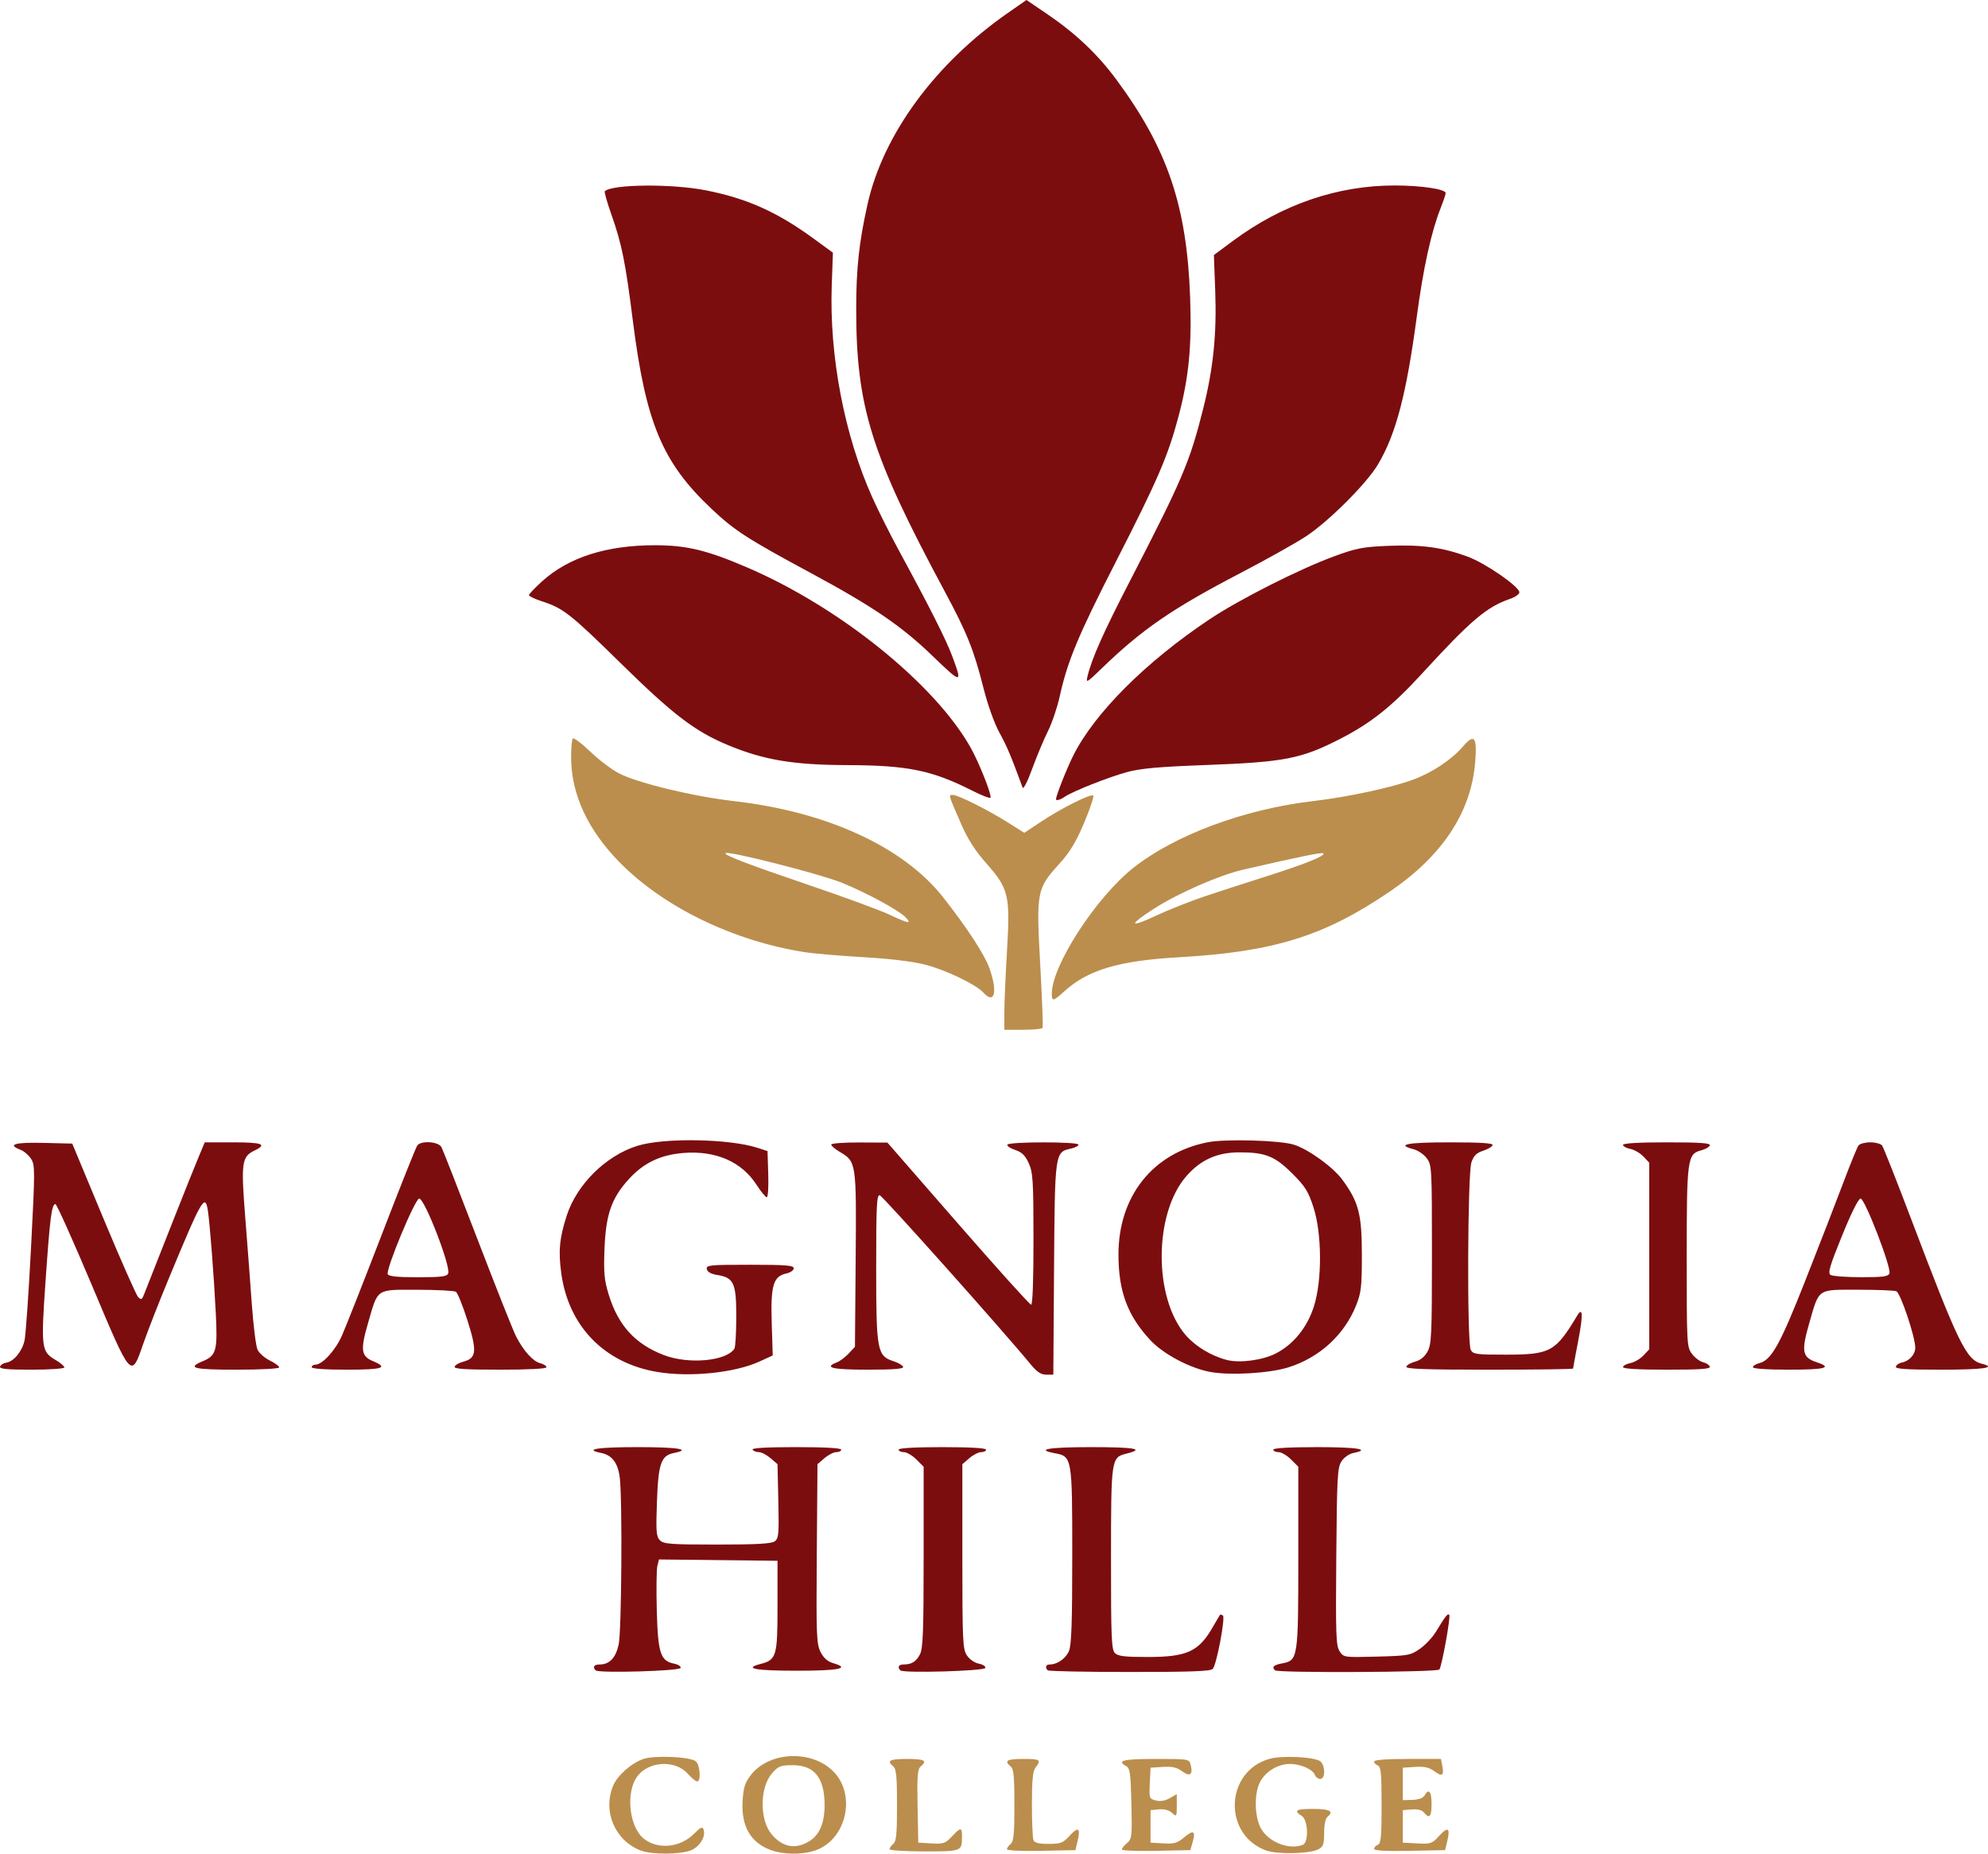 <?xml version="1.0" encoding="UTF-8" standalone="no"?>
<!-- Created with Inkscape (http://www.inkscape.org/) -->

<svg
   xmlns:dc="http://purl.org/dc/elements/1.1/"
   xmlns:cc="http://creativecommons.org/ns#"
   xmlns:rdf="http://www.w3.org/1999/02/22-rdf-syntax-ns#"
   xmlns:svg="http://www.w3.org/2000/svg"
   xmlns="http://www.w3.org/2000/svg"
   xmlns:sodipodi="http://sodipodi.sourceforge.net/DTD/sodipodi-0.dtd"
   xmlns:inkscape="http://www.inkscape.org/namespaces/inkscape"
   version="1.1"
   id="svg29"
   width="795.901"
   height="741.956"
   viewBox="0 0 795.901 741.956"
   sodipodi:docname="Magnolia-Hill-College-Logo-SQUARE-VECTOR.svg"
   inkscape:version="0.92.5 (2060ec1f9f, 2020-04-08)">
  <defs
     id="defs33" />
  <sodipodi:namedview
     pagecolor="#ffffff"
     bordercolor="#000000"
     borderopacity="0.25"
     objecttolerance="10"
     gridtolerance="10"
     guidetolerance="10"
     inkscape:pageopacity="0"
     inkscape:pageshadow="2"
     inkscape:window-width="1848"
     inkscape:window-height="1016"
     id="namedview31"
     showgrid="false"
     inkscape:zoom="0.28933373"
     inkscape:cx="1170.7085"
     inkscape:cy="-87.06743"
     inkscape:window-x="72"
     inkscape:window-y="27"
     inkscape:window-maximized="1"
     inkscape:current-layer="svg29"
     fit-margin-top="0"
     fit-margin-left="0"
     fit-margin-right="0"
     fit-margin-bottom="0" />
  <path
     id="path5497"
     style="fill:#7c0d0f"
     d="m 389.281,316.498 c -16.143,-8.177 -25.842,-10.165 -50,-10.246 -21.727,-0.073 -33.532,-2.052 -47.883,-8.027 -13.12,-5.462 -21.913,-12.165 -42.617,-32.485 -20.451,-20.073 -23.222,-22.257 -31.75,-25.025 -2.888,-0.937 -5.25,-2.061 -5.25,-2.496 0,-0.436 2.362,-2.927 5.25,-5.537 10.628,-9.605 25.759,-14.441 45.178,-14.441 12.623,0 20.824,1.975 36.927,8.891 37.016,15.898 75.098,46.596 89.454,72.109 3.338,5.933 8.454,18.772 7.98,20.031 -0.16,0.425 -3.44,-0.824 -7.29,-2.774 z m 33.5,3.399 c 0,-1.444 4.328,-12.364 6.999,-17.661 8.523,-16.899 28.971,-37.317 54.353,-54.275 12.011,-8.025 36.121,-20.21 50.147,-25.345 8.795,-3.22 11.404,-3.718 21.652,-4.138 13.151,-0.539 21.679,0.63 31.699,4.344 7.123,2.64 20.649,11.985 20.649,14.266 0,0.736 -1.645,1.904 -3.656,2.595 -9.5,3.266 -15.621,8.465 -35.582,30.221 -11.709,12.763 -20.141,19.483 -32.262,25.715 -15.847,8.148 -22.441,9.432 -54.5,10.618 -18.278,0.676 -25.669,1.34 -31,2.788 -7.454,2.024 -21.698,7.658 -24.973,9.878 -1.876,1.272 -3.527,1.737 -3.527,0.994 z m -13.375,-4.657 c -4.66,-12.693 -6.253,-16.47 -9.239,-21.904 -2.08,-3.786 -4.705,-11.102 -6.42,-17.895 -3.865,-15.305 -6.574,-22.06 -15.518,-38.701 -29.477,-54.843 -35.448,-73.879 -35.448,-113 0,-16.308 1.121,-26.672 4.542,-42 6.238,-27.949 27.123,-56.382 56.296,-76.645 L 410.957,0 l 8.247,5.602 c 11.472,7.793 20.249,16.113 27.826,26.378 20.46,27.718 28.158,50.532 29.449,87.274 0.684,19.492 -0.54,31.937 -4.672,47.487 -4.203,15.817 -8.332,25.392 -25.014,58 -15.145,29.605 -19.425,39.862 -22.528,54 -0.966,4.4 -3.099,10.682 -4.741,13.961 -1.642,3.278 -4.466,10.028 -6.276,15 -1.87,5.135 -3.529,8.392 -3.842,7.539 z m 25.967,-44.5 c 1.726,-7.199 6.3,-17.46 17.163,-38.5 20.956,-40.588 23.821,-47.343 29.227,-68.901 3.993,-15.923 5.396,-29.765 4.755,-46.928 l -0.535,-14.329 7.685,-5.698 c 19.649,-14.569 41.772,-22.143 64.674,-22.143 10.572,0 20.439,1.47 20.439,3.046 0,0.484 -0.917,3.207 -2.038,6.05 -3.767,9.557 -6.924,23.915 -9.503,43.222 -4.17,31.212 -8.346,47.151 -15.536,59.295 -4.519,7.633 -19.575,22.695 -28.766,28.778 -4.038,2.673 -15.963,9.35 -26.5,14.838 -27.163,14.149 -39.259,22.47 -55.471,38.16 -5.899,5.709 -6.266,5.914 -5.594,3.11 z m -62.132,-8.287 c -12.423,-11.974 -23.862,-19.752 -48.846,-33.213 -25.374,-13.671 -30.321,-16.873 -39.609,-25.634 -19.642,-18.529 -26.277,-34.432 -31.442,-75.366 -2.94,-23.296 -4.424,-30.637 -8.564,-42.352 -1.72,-4.869 -2.909,-9.071 -2.643,-9.337 2.829,-2.828 26.765,-3.058 40.358,-0.388 16.586,3.259 28.581,8.634 43.375,19.438 l 7.587,5.541 -0.468,12.959 c -1.024,28.347 5.067,60.192 16.271,85.079 2.368,5.258 7.117,14.736 10.555,21.061 12.439,22.885 18.876,35.631 21.396,42.369 4.215,11.27 3.877,11.264 -7.971,-0.156 z"
     inkscape:connector-curvature="0" />
  <path
     id="path5475"
     style="fill:#7c0d0f"
     d="m 263.128,549.146 c -21.119,-3.528 -35.469,-18.236 -38.405,-39.364 -1.246,-8.967 -0.751,-14.227 2.193,-23.293 4.037,-12.433 15.684,-23.925 28.217,-27.839 10.694,-3.34 36.917,-2.886 48.302,0.837 l 3.847,1.258 0.287,9.248 c 0.158,5.086 -0.103,9.248 -0.582,9.248 -0.478,0 -2.36,-2.301 -4.183,-5.114 -5.894,-9.096 -16.134,-13.583 -28.884,-12.656 -9.299,0.676 -16.142,3.9 -22.088,10.406 -7.012,7.672 -9.287,14.174 -9.828,28.083 -0.363,9.334 -0.089,12.36 1.628,18.014 3.793,12.486 10.578,19.979 22.102,24.407 9.921,3.812 24.979,2.465 28.282,-2.529 0.404,-0.611 0.742,-6.348 0.75,-12.75 0.018,-13.501 -0.965,-15.685 -7.536,-16.753 -2.604,-0.423 -4.04,-1.223 -4.261,-2.373 -0.307,-1.593 1.1,-1.735 17.239,-1.735 14.517,0 17.573,0.247 17.573,1.421 0,0.781 -1.358,1.719 -3.017,2.083 -5.2,1.142 -6.272,4.802 -5.804,19.816 l 0.405,12.982 -5.327,2.439 c -9.896,4.531 -27.806,6.354 -40.909,4.165 z m 149.406,-3.155 c -10.89,-13.267 -59.132,-67.301 -60.33,-67.573 -1.205,-0.274 -1.422,4.158 -1.421,29 0,33.284 0.379,35.315 6.954,37.44 1.901,0.614 3.626,1.627 3.833,2.25 0.27,0.81 -3.786,1.133 -14.206,1.133 -14.194,0 -17.725,-0.836 -12.333,-2.919 1.238,-0.478 3.375,-2.078 4.75,-3.555 l 2.5,-2.685 0.287,-34.899 c 0.32,-38.891 0.274,-39.204 -6.349,-43.111 -1.891,-1.116 -3.438,-2.434 -3.438,-2.93 0,-0.496 5.062,-0.877 11.25,-0.847 l 11.25,0.054 28.287,32.446 c 15.558,17.845 28.72,32.446 29.25,32.446 0.594,0 0.955,-10.066 0.942,-26.25 -0.02,-23.527 -0.217,-26.679 -1.902,-30.39 -1.439,-3.168 -2.727,-4.419 -5.487,-5.331 -1.984,-0.655 -3.352,-1.604 -3.039,-2.11 0.745,-1.206 28.45,-1.205 28.45,9.9e-4 0,0.506 -1.365,1.22 -3.034,1.587 -6.438,1.414 -6.435,1.393 -6.757,48.197 l -0.291,42.296 h -2.839 c -2.126,0 -3.715,-1.067 -6.327,-4.25 z m 72.248,3.199 c -8.113,-1.407 -18.912,-7.079 -24.16,-12.689 -9.206,-9.842 -12.84,-19.572 -12.84,-34.381 0,-23.314 13.748,-40.603 35.709,-44.906 7.166,-1.404 28.751,-0.81 34.467,0.949 5.76,1.773 15.686,8.921 19.408,13.976 6.581,8.94 7.862,13.844 7.862,30.102 0,12.785 -0.272,15.18 -2.295,20.252 -4.718,11.823 -14.689,20.94 -27.15,24.824 -7.567,2.359 -22.867,3.283 -31,1.873 z m 25.877,-7.387 c 7.172,-3.634 12.719,-10.473 15.394,-18.977 3.3,-10.491 3.201,-29.093 -0.21,-39.585 -2.085,-6.413 -3.317,-8.376 -8.5,-13.544 -6.958,-6.937 -10.779,-8.461 -21.177,-8.447 -8.841,0.013 -15.422,2.954 -21.139,9.449 -13.172,14.964 -13.278,48.997 -0.201,63.855 3.913,4.445 10.202,8.216 16.338,9.796 5.118,1.318 14.212,0.13 19.494,-2.547 z M 0.026,546.991 c 0.226,-0.688 1.333,-1.386 2.459,-1.553 3.012,-0.446 6.341,-4.464 7.333,-8.85 0.478,-2.116 1.646,-18.766 2.595,-37 1.635,-31.427 1.634,-33.291 -0.01,-35.795 -0.952,-1.452 -2.832,-3.06 -4.178,-3.571 -5.514,-2.096 -2.389,-3.042 9.126,-2.762 l 11.573,0.282 12.495,30 c 6.872,16.5 13.12,30.64 13.886,31.423 1.199,1.226 1.522,1.088 2.339,-1 7.715,-19.713 18.945,-48.008 21.303,-53.673 l 3.017,-7.25 h 11.407 c 11.59,0 13.714,0.785 8.666,3.205 -5.264,2.523 -5.591,4.772 -3.868,26.602 0.855,10.831 2.054,26.668 2.664,35.193 0.61,8.525 1.635,16.625 2.277,18 0.642,1.375 2.855,3.325 4.918,4.332 2.062,1.008 3.75,2.245 3.75,2.75 0,0.521 -7.351,0.918 -17,0.918 -17.428,0 -20.113,-0.673 -13.581,-3.402 5.404,-2.258 5.946,-4.242 5.206,-19.043 -0.742,-14.827 -2.414,-36.461 -3.193,-41.305 -1.11,-6.901 -2.382,-4.685 -15.636,27.25 -3.881,9.35 -8.46,21.05 -10.176,26 -4.941,14.252 -4.66,14.57 -20.696,-23.5 -7.53,-17.875 -14.074,-32.415 -14.542,-32.311 -1.501,0.333 -2.137,5.292 -3.885,30.311 -1.915,27.397 -1.748,28.739 3.989,32.123 1.934,1.141 3.515,2.48 3.515,2.975 0,0.496 -5.888,0.901 -13.083,0.901 -10.02,0 -12.987,-0.293 -12.672,-1.25 z m 124.755,0.25 c 0,-0.55 0.64,-1 1.423,-1 2.81,0 7.96,-5.569 10.616,-11.479 1.488,-3.312 8.685,-21.546 15.992,-40.521 7.308,-18.975 13.72,-35.062 14.25,-35.75 1.575,-2.044 8.475,-1.573 9.67,0.659 0.562,1.05 7.034,17.588 14.381,36.75 7.348,19.162 14.307,36.693 15.466,38.957 2.985,5.835 6.784,10.062 9.699,10.793 1.377,0.346 2.503,1.07 2.503,1.609 0,0.606 -7.102,0.981 -18.583,0.981 -14.044,0 -18.485,-0.294 -18.182,-1.204 0.221,-0.662 1.758,-1.556 3.416,-1.985 5.347,-1.386 5.643,-4.142 1.758,-16.385 -1.889,-5.953 -3.991,-11.178 -4.672,-11.61 -0.68,-0.432 -7.639,-0.792 -15.463,-0.801 -16.735,-0.018 -15.634,-0.77 -19.756,13.485 -3.065,10.6 -2.731,13.095 2.019,15.079 6.343,2.65 3.97,3.421 -10.536,3.421 -8.667,0 -14,-0.381 -14,-1 z m 54.65,-37.531 c 1.087,-2.833 -9.42,-29.969 -11.604,-29.969 -1.624,0 -13.371,28.211 -12.593,30.24 0.35,0.913 3.67,1.26 12.046,1.26 9.459,0 11.67,-0.279 12.15,-1.531 z M 563.016,547.037 c 0.221,-0.662 1.828,-1.574 3.571,-2.025 2.063,-0.535 3.784,-1.946 4.932,-4.046 1.59,-2.909 1.763,-6.713 1.763,-38.901 0,-34.547 -0.066,-35.765 -2.075,-38.456 -1.141,-1.529 -3.504,-3.149 -5.25,-3.602 -7.256,-1.88 -2.644,-2.766 14.408,-2.766 12.655,0 17.477,0.318 17.206,1.133 -0.208,0.623 -1.933,1.636 -3.833,2.25 -2.624,0.848 -3.743,1.959 -4.649,4.617 -1.556,4.561 -1.8,72.209 -0.271,75.066 0.944,1.764 2.199,1.933 14.25,1.918 17.623,-0.022 19.698,-1.163 28.348,-15.594 2.286,-3.814 2.432,-0.352 0.424,10.052 -1.131,5.863 -2.057,10.862 -2.057,11.109 0,0.247 -15.113,0.449 -33.583,0.449 -25.739,0 -33.49,-0.281 -33.182,-1.204 z m 86.765,0.179 c 0,-0.564 1.319,-1.289 2.93,-1.611 1.611,-0.322 3.974,-1.697 5.25,-3.056 l 2.32,-2.47 v -37.339 -37.339 l -2.32,-2.47 c -1.276,-1.358 -3.639,-2.733 -5.25,-3.056 -1.611,-0.322 -2.93,-1.047 -2.93,-1.611 0,-0.661 6.242,-1.025 17.583,-1.025 13.264,0 17.485,0.296 17.182,1.204 -0.221,0.662 -1.778,1.561 -3.461,1.997 -5.549,1.438 -5.805,3.328 -5.805,42.976 0,34.63 0.061,35.759 2.09,38.476 1.149,1.54 3.141,3.047 4.426,3.351 1.285,0.303 2.519,1.101 2.743,1.774 0.311,0.932 -3.765,1.222 -17.176,1.222 -11.341,0 -17.583,-0.364 -17.583,-1.025 z m 52,0.044 c 0,-0.54 1.134,-1.266 2.521,-1.614 4.898,-1.229 8.289,-7.3 18.43,-32.988 5.446,-13.795 12.258,-31.345 15.137,-39 2.88,-7.655 5.668,-14.48 6.197,-15.168 0.528,-0.688 2.65,-1.25 4.715,-1.25 2.065,0 4.186,0.562 4.712,1.25 0.526,0.688 5.819,14.075 11.762,29.75 18.8,49.59 21.964,56.068 28.138,57.617 6.267,1.573 0.763,2.383 -16.195,2.383 -14.422,0 -18.49,-0.28 -18.167,-1.25 0.229,-0.688 1.279,-1.409 2.333,-1.603 2.989,-0.551 5.417,-3.214 5.417,-5.941 0,-4.341 -5.919,-21.961 -7.593,-22.603 -0.864,-0.331 -7.823,-0.603 -15.466,-0.603 -16.391,0 -15.328,-0.754 -19.507,13.839 -3.116,10.882 -2.642,13.277 2.999,15.139 6.667,2.2 3.695,3.022 -10.933,3.022 -8.812,0 -14.5,-0.385 -14.5,-0.981 z M 756.438,509.693 c 0.854,-2.225 -9.836,-29.952 -11.548,-29.952 -0.842,0 -3.736,5.796 -7.411,14.838 -4.944,12.166 -5.775,15 -4.614,15.735 0.779,0.493 6.268,0.903 12.198,0.912 8.818,0.013 10.889,-0.266 11.375,-1.532 z"
     inkscape:connector-curvature="0" />
  <path
     style="fill:#7c0d0f"
     d="m 510.448,668.575 c -1.36,-1.36 -0.575,-2.128 2.831,-2.767 6.39,-1.199 6.503,-1.938 6.503,-42.594 v -36.127 l -2.923,-2.923 c -1.608,-1.608 -3.858,-2.923 -5,-2.923 -1.142,0 -2.077,-0.45 -2.077,-1 0,-0.629 6.5,-1 17.5,-1 16.17,0 21.755,0.899 14.545,2.341 -1.675,0.335 -3.732,1.776 -4.75,3.329 -1.626,2.48 -1.823,6.071 -2.094,38.136 -0.264,31.396 -0.113,35.68 1.336,37.892 1.627,2.483 1.694,2.492 14.886,2.148 12.544,-0.328 13.463,-0.493 17.209,-3.09 2.177,-1.509 5.062,-4.56 6.413,-6.778 3.933,-6.464 4.755,-7.511 5.394,-6.871 0.634,0.634 -2.891,20.196 -3.946,21.904 -0.688,1.113 -64.723,1.427 -65.827,0.323 z"
     id="path5473"
     inkscape:connector-curvature="0" />
  <path
     style="fill:#7c0d0f"
     d="m 419.448,668.575 c -1.138,-1.138 -0.735,-2.333 0.786,-2.333 3.045,0 6.462,-2.379 7.729,-5.38 1.006,-2.382 1.318,-11.416 1.318,-38.164 0,-39.407 -0.053,-39.719 -6.992,-41.021 -7.996,-1.5 -2.429,-2.435 14.492,-2.435 17.656,0 21.696,0.728 14.275,2.574 -6.209,1.544 -6.244,1.778 -6.26,42.105 -0.013,31.569 0.185,36.379 1.557,37.75 1.246,1.246 3.947,1.571 13.032,1.571 15.848,0 20.509,-2.137 26.169,-12 1.421,-2.475 2.698,-4.658 2.838,-4.85 0.141,-0.193 0.677,-0.09 1.192,0.228 1.082,0.669 -2.458,19.442 -4.03,21.372 -0.776,0.953 -8.67,1.25 -33.229,1.25 -17.716,0 -32.511,-0.3 -32.877,-0.667 z"
     id="path5471"
     inkscape:connector-curvature="0" />
  <path
     style="fill:#7c0d0f"
     d="m 360.471,668.598 c -1.272,-1.272 -0.707,-2.357 1.228,-2.357 3.262,0 5.097,-1.129 6.619,-4.072 1.205,-2.33 1.463,-9.205 1.463,-38.956 v -36.127 l -2.923,-2.923 c -1.608,-1.608 -3.858,-2.923 -5,-2.923 -1.142,0 -2.077,-0.45 -2.077,-1 0,-0.629 6.5,-1 17.5,-1 11,0 17.5,0.371 17.5,1 0,0.55 -0.875,1 -1.944,1 -1.069,0 -3.207,1.086 -4.75,2.413 l -2.806,2.413 v 36.88 c 0,33.795 0.15,37.11 1.795,39.621 1.029,1.571 3.073,2.996 4.789,3.339 1.647,0.329 2.826,1.101 2.622,1.716 -0.414,1.244 -32.819,2.172 -34.017,0.974 z"
     id="path5469"
     inkscape:connector-curvature="0" />
  <path
     style="fill:#7c0d0f"
     d="m 238.471,668.598 c -1.343,-1.343 -0.661,-2.357 1.587,-2.357 3.96,0 6.483,-2.658 7.639,-8.048 1.163,-5.424 1.509,-57.763 0.441,-66.658 -0.711,-5.916 -3.079,-9.089 -7.434,-9.96 -7.179,-1.436 -1.567,-2.335 14.576,-2.335 16.17,0 21.755,0.899 14.545,2.341 -5.176,1.035 -6.264,4.146 -6.816,19.49 -0.433,12.051 -0.283,13.973 1.209,15.465 1.498,1.498 4.267,1.704 22.941,1.704 15.788,0 21.691,-0.332 23.006,-1.293 1.58,-1.156 1.734,-2.865 1.441,-16.089 l -0.327,-14.796 -2.806,-2.411 c -1.543,-1.326 -3.654,-2.411 -4.691,-2.411 -1.037,0 -2.163,-0.45 -2.503,-1 -0.403,-0.653 5.656,-1 17.441,-1 11.373,0 18.059,0.37 18.059,1 0,0.55 -0.875,1 -1.944,1 -1.069,0 -3.207,1.086 -4.75,2.412 l -2.806,2.412 -0.274,35.838 c -0.25,32.665 -0.117,36.148 1.5,39.338 1.209,2.386 2.813,3.806 5.037,4.46 7.089,2.087 2.513,3.039 -14.597,3.039 -16.479,0 -21.409,-0.903 -14.585,-2.671 6.519,-1.689 6.919,-3.027 6.919,-23.182 v -18.147 l -23.726,-0.268 -23.726,-0.268 -0.644,2.565 c -0.354,1.411 -0.459,9.455 -0.233,17.875 0.46,17.111 1.455,20.171 6.914,21.263 1.647,0.329 2.826,1.101 2.622,1.716 -0.414,1.244 -32.819,2.172 -34.017,0.974 z"
     id="path151-3"
     inkscape:connector-curvature="0" />
  <path
     id="path5242-5"
     style="fill:#bb8e4d"
     d="m 362.762,367.376 c -2.568,-2.837 -15.396,-9.838 -25.748,-14.051 -8.565,-3.486 -45.503,-12.885 -46.544,-11.844 -0.774,0.774 8.584,4.349 34.125,13.035 13.75,4.676 27.925,9.891 31.5,11.587 7.461,3.54 8.984,3.831 6.668,1.272 z m 30.905,29.895 c -2.912,-3.218 -15.027,-9.022 -23.273,-11.15 -4.955,-1.279 -14.001,-2.372 -24.8,-2.996 -9.35,-0.541 -19.925,-1.446 -23.5,-2.01 -28.57,-4.512 -56.361,-18.002 -74,-35.921 -12.684,-12.885 -19.328,-27.125 -19.443,-41.67 -0.031,-3.941 0.279,-7.502 0.689,-7.912 0.41,-0.411 3.574,1.969 7.03,5.287 3.456,3.319 8.655,7.235 11.553,8.704 7.766,3.935 29.643,9.194 46.111,11.085 37.217,4.273 67.804,18.385 83.661,38.601 9.64,12.29 16.55,22.899 18.467,28.355 3.336,9.491 2.01,14.606 -2.495,9.628 z m 88.569,-38.463 c 5.697,-1.907 16.883,-5.538 24.858,-8.069 15.415,-4.892 23.665,-8.218 22.722,-9.161 -0.522,-0.522 -9.45,1.295 -32.338,6.579 -9.332,2.155 -25.919,9.426 -35.384,15.51 -10.305,6.625 -10.183,7.938 0.284,3.047 5.225,-2.441 14.161,-6 19.858,-7.907 z m -61.142,38.971 c 0,-11.293 17.644,-38.523 32.682,-50.438 16.525,-13.093 44.457,-23.47 71.774,-26.665 14.03,-1.641 31.51,-5.391 40.312,-8.649 7.489,-2.771 15.383,-8.027 19.791,-13.177 4.626,-5.404 5.772,-3.94 4.932,6.302 -1.645,20.047 -13.164,37.451 -34.272,51.781 -26.215,17.797 -46.277,24.042 -84.219,26.219 -24.126,1.384 -36.448,5.027 -45.907,13.573 -4.551,4.112 -5.093,4.224 -5.093,1.054 z m -19,7.522 c 0,-3.789 0.474,-14.842 1.053,-24.562 1.336,-22.426 0.736,-24.965 -8.321,-35.229 -4.529,-5.132 -7.416,-9.665 -10.12,-15.893 -5.178,-11.922 -5.04,-11.427 -3.194,-11.427 2.083,0 14.164,6.074 22.291,11.206 l 6.271,3.96 6.76,-4.481 c 8.257,-5.473 19.957,-11.322 20.855,-10.425 0.362,0.362 -1.284,5.262 -3.658,10.888 -3.313,7.851 -5.65,11.701 -10.053,16.559 -8.922,9.845 -9.137,10.997 -7.518,40.291 0.745,13.475 1.165,24.838 0.935,25.25 -0.231,0.413 -3.768,0.75 -7.86,0.75 h -7.441 z"
     inkscape:connector-curvature="0" />
  <path
     id="path5312-8"
     style="fill:#bb8e4d"
     d="m 550.128,740.047 c 0,-0.582 0.675,-1.318 1.5,-1.634 1.243,-0.477 1.5,-3.197 1.5,-15.862 0,-12.665 -0.257,-15.385 -1.5,-15.862 -0.825,-0.317 -1.5,-1.04 -1.5,-1.607 0,-0.657 4.856,-1.031 13.383,-1.031 h 13.383 l 0.525,2.744 c 0.758,3.965 -0.031,4.508 -3.174,2.185 -2.108,-1.559 -3.959,-1.977 -7.697,-1.741 l -4.921,0.312 v 6.5 6.5 l 3.891,-0.127 c 2.449,-0.08 4.228,-0.728 4.8,-1.75 1.683,-3.008 2.809,-1.655 2.809,3.377 0,5.175 -0.829,6.115 -3.042,3.449 -0.833,-1.003 -2.553,-1.444 -4.872,-1.25 l -3.586,0.301 v 6.5 6.5 l 5.761,0.3 c 5.392,0.281 5.95,0.093 8.723,-2.943 3.54,-3.876 4.559,-3.315 3.342,1.839 l -0.898,3.804 -14.214,0.277 c -9.51,0.186 -14.214,-0.073 -14.214,-0.781 z m -101,0.254 c 0,-0.443 0.934,-1.605 2.075,-2.582 1.948,-1.668 2.055,-2.632 1.75,-15.794 -0.28,-12.103 -0.564,-14.152 -2.075,-14.996 -3.966,-2.215 -1.265,-2.878 11.731,-2.878 13.462,0 13.482,0.003 14.094,2.443 0.97,3.864 -0.33,4.798 -3.457,2.486 -2.108,-1.559 -3.959,-1.977 -7.697,-1.741 l -4.921,0.312 -0.297,6.219 c -0.289,6.045 -0.22,6.238 2.444,6.907 1.791,0.45 3.713,0.13 5.547,-0.923 l 2.806,-1.611 v 4.608 c 0,4.47 -0.057,4.557 -1.906,2.883 -1.216,-1.101 -3.117,-1.609 -5.25,-1.405 l -3.344,0.32 v 6.5 6.5 l 5.117,0.298 c 4.333,0.252 5.603,-0.112 8.292,-2.374 3.758,-3.162 4.732,-2.652 3.455,1.81 l -0.936,3.267 -13.714,0.278 c -7.543,0.153 -13.714,-0.085 -13.714,-0.528 z m -46,-0.1 c 0,-0.498 0.675,-1.466 1.5,-2.151 1.205,-1 1.5,-4.049 1.5,-15.5 0,-11.451 -0.295,-14.5 -1.5,-15.5 -2.75,-2.283 -1.555,-3 5,-3 6.855,0 7.325,0.326 4.968,3.441 -1.112,1.471 -1.468,5.026 -1.468,14.668 0,7 0.273,13.439 0.607,14.309 0.451,1.175 2.01,1.582 6.056,1.582 4.853,0 5.769,-0.35 8.366,-3.193 3.496,-3.827 4.509,-3.247 3.296,1.889 l -0.898,3.804 -13.714,0.278 c -7.73,0.157 -13.714,-0.117 -13.714,-0.628 z m -47,-0.028 c 0,-0.483 0.675,-1.438 1.5,-2.122 1.205,-1 1.5,-4.049 1.5,-15.5 0,-11.451 -0.295,-14.5 -1.5,-15.5 -2.786,-2.313 -1.526,-3 5.5,-3 7.044,0 8.288,0.686 5.474,3.022 -1.265,1.05 -1.479,3.763 -1.25,15.872 l 0.276,14.606 5.298,0.304 c 4.806,0.276 5.564,0.02 8.151,-2.75 3.537,-3.787 4.05,-3.804 4.05,-0.136 0,6.103 0.053,6.082 -15.107,6.082 -7.641,0 -13.893,-0.395 -13.893,-0.878 z m 150.655,0.479 c -17.392,-6.473 -16.258,-31.845 1.64,-36.686 5.109,-1.382 18.048,-0.705 20.168,1.054 2.049,1.701 2.053,7.03 0.005,7.03 -0.842,0 -1.797,-0.692 -2.121,-1.537 -0.883,-2.301 -5.756,-4.463 -10.048,-4.459 -4.804,0.005 -9.696,2.954 -11.95,7.202 -2.333,4.398 -2.291,13.188 0.085,18.094 2.786,5.752 11.258,9.29 16.983,7.093 2.51,-0.963 2.185,-9.999 -0.418,-11.625 -3.359,-2.098 -2.284,-2.768 4.441,-2.768 6.722,0 8.567,0.918 6.048,3.009 -0.979,0.812 -1.489,3.067 -1.489,6.578 0,4.515 -0.348,5.53 -2.25,6.553 -3.447,1.854 -16.581,2.141 -21.095,0.461 z m -182.845,-3.627 c 4.147,-2.528 6.19,-7.305 6.19,-14.474 0,-10.883 -4.057,-16 -12.687,-16 -4.869,0 -5.786,0.346 -8.261,3.116 -5.032,5.632 -5.17,18.712 -0.259,24.549 4.356,5.177 9.542,6.147 15.018,2.809 z m -15.126,3.577 c -8.23,-2.935 -12.083,-9.486 -11.513,-19.575 0.31,-5.484 0.896,-7.376 3.238,-10.446 7.052,-9.246 23.448,-10.339 32.436,-2.164 10.426,9.484 5.933,28.824 -7.568,32.573 -5.113,1.42 -11.973,1.259 -16.594,-0.389 z m -52.253,0.123 c -10.351,-3.96 -15.366,-15.715 -11.08,-25.972 1.728,-4.136 7.426,-9.143 12.194,-10.717 4.569,-1.508 18.704,-0.853 20.899,0.969 1.713,1.422 2.159,8.046 0.541,8.046 -0.558,0 -2.26,-1.394 -3.782,-3.098 -5.084,-5.69 -15.836,-5.035 -20.302,1.237 -4.623,6.492 -3.087,20.21 2.779,24.824 5.671,4.461 14.663,3.512 20.178,-2.129 2.397,-2.452 3.209,-2.822 3.653,-1.666 1.06,2.763 -1.383,6.88 -4.973,8.38 -4.128,1.725 -15.737,1.797 -20.107,0.126 z"
     inkscape:connector-curvature="0" />
</svg>
